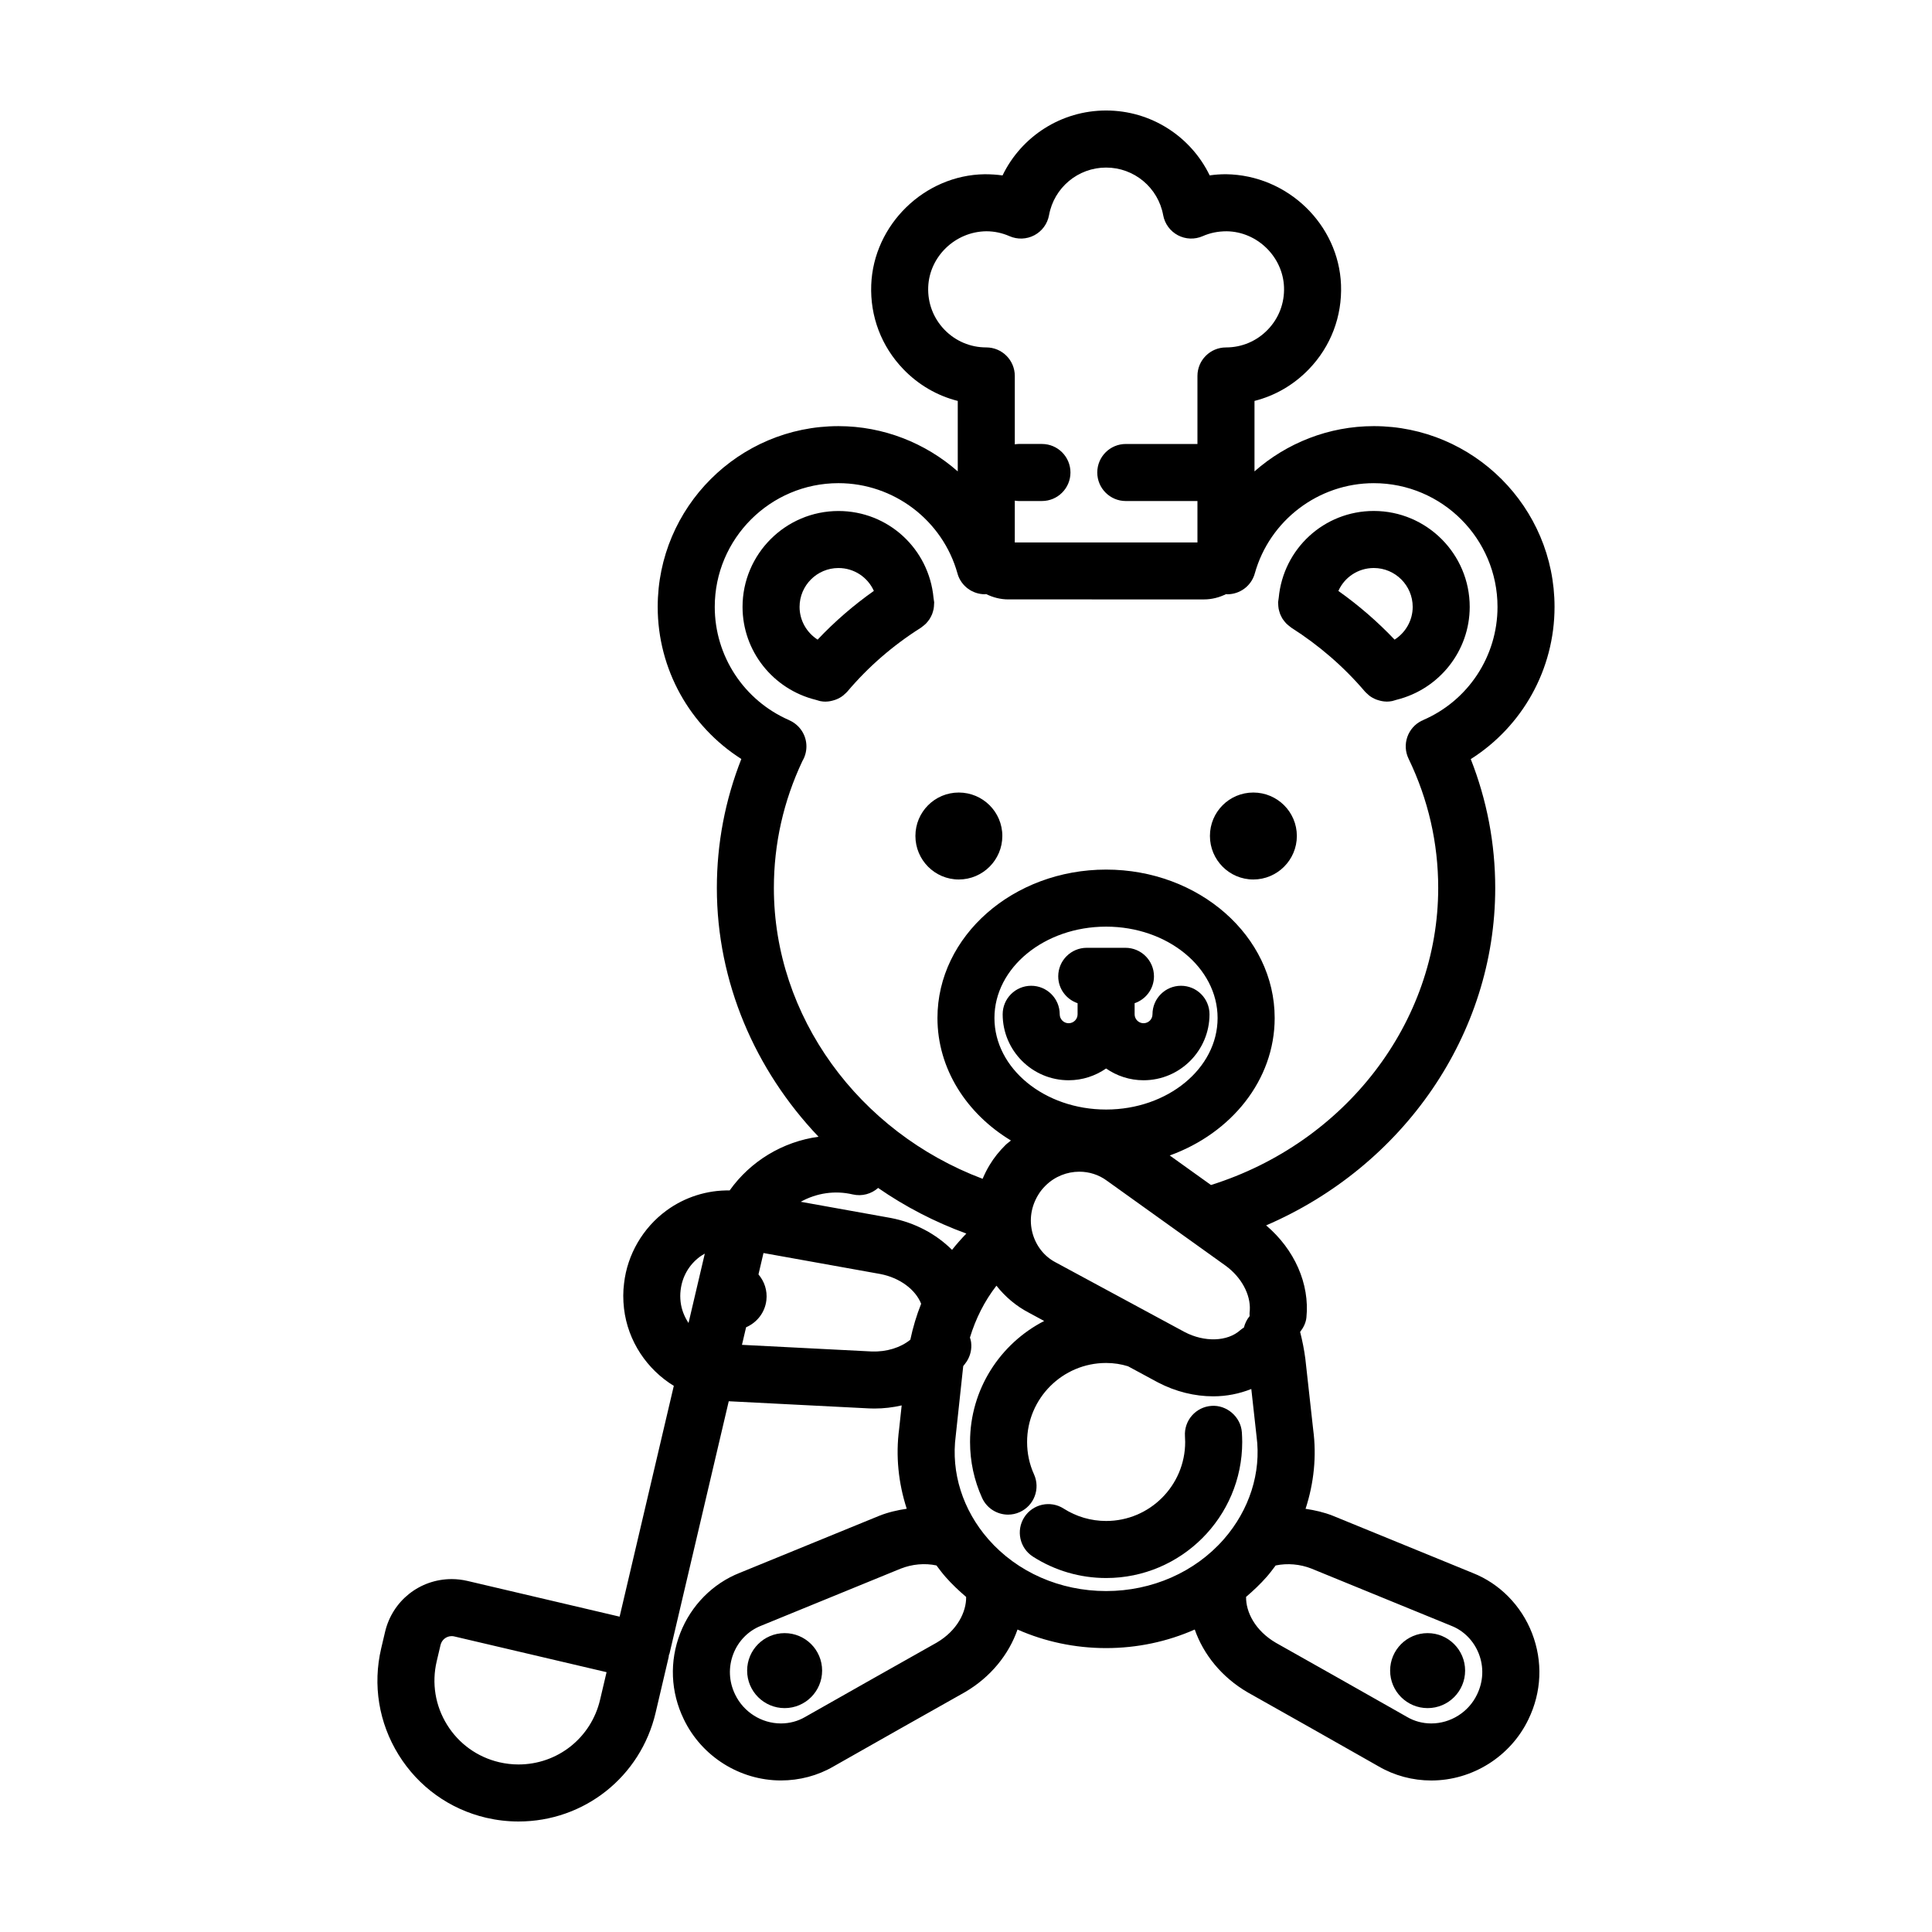 <?xml version="1.0" encoding="UTF-8"?>
<!-- Uploaded to: ICON Repo, www.iconrepo.com, Generator: ICON Repo Mixer Tools -->
<svg fill="#000000" width="800px" height="800px" version="1.1" viewBox="144 144 512 512" xmlns="http://www.w3.org/2000/svg">
 <g>
  <path d="m388.25 310.2c0.23-0.156 0.449-0.332 0.66-0.516 0.172-0.145 0.348-0.297 0.504-0.457 0.172-0.176 0.328-0.367 0.48-0.559 0.156-0.191 0.309-0.383 0.438-0.586 0.133-0.195 0.238-0.406 0.348-0.621 0.117-0.223 0.23-0.438 0.324-0.664 0.086-0.215 0.152-0.441 0.223-0.672 0.074-0.246 0.145-0.488 0.191-0.742 0.039-0.215 0.059-0.434 0.086-0.656 0.031-0.281 0.051-0.562 0.047-0.852 0-0.086 0.02-0.168 0.016-0.25-0.004-0.137-0.047-0.258-0.055-0.387-0.023-0.266-0.059-0.535-0.117-0.801-1.211-12.984-12-23.016-25.195-23.016-14.016 0-25.418 11.402-25.418 25.418 0 11.715 8.105 21.836 19.398 24.621 0.074 0.023 0.145 0.039 0.223 0.066 0.324 0.074 0.613 0.207 0.941 0.273 0.492 0.102 0.984 0.145 1.465 0.145 0.02 0 0.039-0.012 0.059-0.012 0.75-0.004 1.492-0.16 2.207-0.387 0.16-0.051 0.312-0.098 0.469-0.156 0.684-0.266 1.34-0.625 1.93-1.094 0.102-0.082 0.18-0.18 0.281-0.266 0.277-0.246 0.562-0.48 0.812-0.77 5.543-6.555 12.09-12.238 19.477-16.898 0.082-0.055 0.137-0.113 0.207-0.164zm-27.574 3.309c-2.898-1.859-4.781-5.082-4.781-8.672 0-5.684 4.621-10.305 10.305-10.305 4.176 0 7.773 2.473 9.383 6.062-5.418 3.824-10.402 8.145-14.906 12.914z"/>
  <path d="m456.98 405.24c-4.172 0-7.559 3.379-7.559 7.559 0 1.305-1.062 2.367-2.367 2.367-1.305 0-2.367-1.062-2.367-2.367v-2.938c2.973-1.02 5.129-3.805 5.129-7.125 0-4.176-3.387-7.559-7.559-7.559h-10.254c-4.172 0-7.559 3.379-7.559 7.559 0 3.32 2.152 6.106 5.129 7.125v2.938c0 1.305-1.062 2.367-2.367 2.367-1.305 0-2.367-1.062-2.367-2.367 0-4.176-3.387-7.559-7.559-7.559s-7.559 3.379-7.559 7.559c0 9.637 7.844 17.48 17.48 17.48 3.688 0 7.098-1.164 9.926-3.117 2.82 1.953 6.238 3.117 9.926 3.117 9.637 0 17.48-7.844 17.48-17.48 0-4.176-3.383-7.559-7.555-7.559z"/>
  <path d="m476.14 354.03c-6.363 0-11.496 5.141-11.496 11.504 0 6.363 5.141 11.539 11.496 11.539 6.359 0 11.539-5.18 11.539-11.539-0.004-6.359-5.176-11.504-11.539-11.504z"/>
  <path d="m398.09 354.03c-6.363 0-11.496 5.141-11.496 11.504 0 6.363 5.141 11.539 11.496 11.539 6.359 0 11.539-5.18 11.539-11.539s-5.176-11.504-11.539-11.504z"/>
  <path d="m555.97 304.83c0-26.414-21.492-47.902-47.906-47.902-11.922 0-23.07 4.473-31.609 11.992v-18.672c5.445-1.375 10.414-4.254 14.426-8.418 5.801-6.031 8.82-13.965 8.504-22.348-0.613-15.949-14.105-29.094-30.496-29.312-1.449 0-2.891 0.105-4.312 0.309-4.988-10.312-15.523-17.195-27.445-17.195-11.926 0-22.465 6.891-27.449 17.207-1.512-0.211-3.066-0.316-4.699-0.316h-0.02c-15.973 0.211-29.461 13.359-30.078 29.305-0.324 8.379 2.691 16.312 8.5 22.348 4.012 4.172 8.977 7.043 14.43 8.422v18.676c-8.539-7.516-19.695-11.996-31.613-11.996-26.414 0-47.906 21.492-47.906 47.902 0 16.5 8.508 31.609 22.164 40.305-4.293 10.914-6.488 22.379-6.488 34.195 0 24.879 10.113 48.23 26.949 65.918-9.473 1.289-18.031 6.457-23.559 14.227-5.926-0.102-11.844 1.734-16.75 5.332-6.262 4.594-10.367 11.668-11.23 19.297-0.277 2.106-0.281 4.344-0.016 6.66 1.023 8.73 6.141 16.168 13.199 20.5l-14.359 61.164-40.34-9.473c-1.367-0.316-2.766-0.484-4.16-0.484-8.465 0-15.73 5.762-17.664 14.012l-1.02 4.332c-2.281 9.715-0.645 19.734 4.609 28.219 5.254 8.48 13.504 14.41 23.211 16.691 2.816 0.652 5.695 0.984 8.562 0.984 17.418 0 32.359-11.855 36.34-28.824l3.441-14.66c0.051-0.211 0.051-0.418 0.082-0.629 0.035-0.133 0.121-0.23 0.156-0.363l15.703-66.891 37.227 1.898c0.457 0.02 0.91 0.031 1.367 0.031 2.484 0 4.906-0.289 7.234-0.828l-0.672 6.231c-0.945 7.113-0.207 14.324 2.012 21.156-2.469 0.371-4.926 0.926-7.305 1.875l-36.914 15.098c-7.188 2.828-12.938 8.645-15.793 15.965-2.918 7.5-2.578 15.637 0.945 22.879 4.734 9.836 14.836 16.188 25.734 16.188 4.934 0 9.766-1.289 13.891-3.691 11.582-6.57 23.172-13.141 34.902-19.73 6.801-3.977 11.609-9.992 13.895-16.574 7.246 3.203 15.234 4.918 23.484 4.918 8.246 0 16.242-1.719 23.488-4.922 2.297 6.594 7.129 12.629 14.008 16.645 10.781 6.051 21.523 12.141 32.266 18.234l2.449 1.391c4.195 2.445 9.023 3.738 13.965 3.738 10.891 0 20.992-6.352 25.715-16.156 3.543-7.266 3.883-15.402 0.969-22.902-2.848-7.32-8.605-13.141-15.695-15.93l-37.086-15.168c-2.336-0.926-4.769-1.473-7.227-1.84 2.223-6.805 2.961-13.969 2.023-20.988l-2.082-18.801c-0.309-2.387-0.789-4.762-1.379-7.094 0.871-1.117 1.523-2.398 1.668-3.824 0.902-8.914-3.164-18.031-10.676-24.406 36.355-15.672 60.711-50.617 60.711-89.402 0-11.809-2.203-23.27-6.481-34.168 13.676-8.664 22.199-23.781 22.199-40.332zm-252.94 289.61c-2.371 10.109-11.266 17.16-21.629 17.16-1.707 0-3.426-0.203-5.109-0.594-5.777-1.359-10.691-4.887-13.82-9.934-3.129-5.047-4.102-11.012-2.746-16.797l1.02-4.336c0.324-1.379 1.543-2.348 2.953-2.348 0.238 0 0.473 0.023 0.711 0.086l40.336 9.465zm91.238-363.09c-2.922-3.043-4.445-7.047-4.281-11.285 0.312-8.039 7.113-14.672 15.387-14.777 2.125 0 4.195 0.438 6.16 1.301 2.117 0.922 4.539 0.836 6.586-0.25 2.039-1.082 3.473-3.043 3.883-5.32 1.336-7.309 7.695-12.613 15.125-12.613 7.43 0 13.789 5.305 15.125 12.609 0.414 2.277 1.844 4.231 3.883 5.32s4.469 1.176 6.586 0.25c1.961-0.863 4.031-1.293 6.363-1.293h0.016c8.062 0.105 14.863 6.731 15.176 14.777 0.16 4.238-1.359 8.242-4.293 11.285-2.926 3.043-6.867 4.719-11.09 4.719-4.172 0-7.559 3.379-7.559 7.559v18.027h-18.988c-4.172 0-7.559 3.379-7.559 7.559 0 4.176 3.387 7.559 7.559 7.559h18.988v10.973h-48.406l0.004-11.078c0.332 0.047 0.656 0.102 0.996 0.102h6.195c4.172 0 7.559-3.379 7.559-7.559 0-4.176-3.387-7.559-7.559-7.559h-6.195c-0.344 0-0.672 0.055-0.996 0.102v-18.129c0-4.176-3.387-7.559-7.559-7.559-4.227 0-8.172-1.676-11.105-4.719zm64.707 241.04c0.035 0.023 0.07 0.051 0.109 0.074l9.754 6.988c4.141 3.031 6.609 7.602 6.375 11.754-0.082 0.523-0.082 1.055-0.051 1.582-0.73 0.875-1.23 1.914-1.512 3.023-0.324 0.211-0.656 0.418-0.953 0.684-3.394 3.066-9.488 3.258-14.738 0.516l-34.234-18.488c-2.961-1.543-5.18-4.352-6.09-7.703-0.945-3.492-0.406-7.113 1.586-10.305 0.473-0.781 1.098-1.559 1.859-2.312 2.453-2.434 5.707-3.691 8.957-3.691 2.574 0 5.144 0.785 7.32 2.398zm-21.848-34.352c-16.312 0-29.59-10.883-29.59-24.254 0-13.352 13.273-24.215 29.59-24.215 16.293 0 29.547 10.863 29.547 24.215 0.004 13.371-13.254 24.254-29.547 24.254zm-40.828 37.188c-4.172-4.16-9.785-7.219-16.234-8.453l-23.867-4.289c4.227-2.328 9.062-3.059 13.785-1.949 2.484 0.574 4.957-0.152 6.731-1.719 7.129 4.938 14.969 9.02 23.375 12.09-1.328 1.387-2.606 2.82-3.789 4.32zm-71.93 13.801c-0.121-1.09-0.125-2.09 0-3.094 0.414-3.621 2.246-6.797 5.164-8.934 0.398-0.293 0.82-0.527 1.246-0.77l-4.312 18.375c-1.09-1.641-1.855-3.519-2.098-5.578zm50.668 13.129-34.41-1.758 1.094-4.656c2.852-1.234 5.004-3.879 5.379-7.188 0.297-2.57-0.543-4.992-2.098-6.82l1.328-5.668 30.969 5.562c5.141 0.988 9.32 4.106 10.812 7.883-1.215 3.059-2.172 6.242-2.867 9.531-2.578 2.09-6.269 3.254-10.207 3.113zm17.203 77.152c-11.645 6.539-23.246 13.121-34.926 19.738-1.891 1.098-4.09 1.684-6.359 1.684-5.129 0-9.883-2.996-12.133-7.664-1.676-3.438-1.84-7.269-0.469-10.801 1.328-3.406 3.965-6.098 7.336-7.422l36.945-15.113c3.094-1.234 6.445-1.523 9.539-0.871 0.77 1.023 1.531 2.051 2.387 3.023 1.688 1.93 3.547 3.672 5.477 5.324 0.066 3.977-2.367 8.926-7.797 12.102zm13.691-27.383c-6.785-7.75-9.945-17.672-8.652-27.418l1.984-18.469c0.312-0.422 0.66-0.82 0.945-1.266 0.953-1.492 1.367-3.269 1.145-5.027v-0.039c-0.055-0.438-0.188-0.836-0.309-1.246 1.527-5.008 3.848-9.652 7.023-13.738 2.332 2.957 5.246 5.41 8.57 7.144l4.082 2.207c-11.645 5.984-19.645 18.098-19.645 32.062 0 5.164 1.074 10.148 3.184 14.812 1.266 2.793 4.012 4.445 6.887 4.445 1.043 0 2.102-0.215 3.109-0.676 3.805-1.723 5.492-6.195 3.769-10-1.215-2.691-1.832-5.578-1.832-8.578 0-11.547 9.391-20.938 20.938-20.938 2.07 0 4.012 0.312 5.812 0.875l7.914 4.273c4.719 2.473 9.785 3.691 14.672 3.691 3.527 0 6.934-0.691 10.082-1.945l1.395 12.582c1.273 9.559-1.891 19.48-8.676 27.23-7.648 8.73-19.016 13.738-31.195 13.738-12.195 0-23.57-5-31.203-13.723zm85.625 7.773 37.109 15.18c3.269 1.285 5.91 3.981 7.238 7.387 1.371 3.531 1.203 7.367-0.488 10.832-2.231 4.637-6.988 7.633-12.113 7.633-2.273 0-4.469-0.578-6.434-1.727l-2.527-1.438c-10.762-6.098-21.52-12.195-32.207-18.199-5.535-3.234-7.984-8.195-7.91-12.172 1.93-1.656 3.785-3.402 5.473-5.324 0.848-0.969 1.602-1.984 2.367-3.004 3.113-0.648 6.488-0.355 9.492 0.832zm29.559-224.86 0.016 0.031c-0.105 0.047-0.215 0.066-0.324 0.117-3.758 1.812-5.336 6.332-3.516 10.09 5.203 10.781 7.848 22.309 7.848 34.25 0 35.664-24.609 67.527-60.219 78.715l-10.926-7.828c16.293-5.879 27.809-19.984 27.809-36.434 0-21.684-20.035-39.328-44.664-39.328-24.652 0-44.703 17.645-44.703 39.328 0 13.473 7.727 25.371 19.477 32.469-0.48 0.414-1.004 0.754-1.461 1.211-1.637 1.617-3.039 3.375-4.098 5.129-0.762 1.219-1.391 2.5-1.953 3.809-32.926-12.426-55.316-43.117-55.316-77.062 0-11.73 2.551-23.059 7.582-33.695 0.664-1.129 1.043-2.438 1.043-3.844 0-3.109-1.895-5.773-4.578-6.934l0.004-0.012c-11.98-5.211-19.719-16.992-19.719-30.016 0-18.082 14.711-32.789 32.793-32.789 14.629 0 27.598 9.836 31.527 23.914l0.016-0.004c0.02 0.07 0.02 0.141 0.039 0.211 1.004 3.238 3.988 5.32 7.219 5.32 0.105 0 0.215-0.047 0.324-0.051 1.777 0.875 3.754 1.414 5.863 1.414l51.871 0.004c2.117 0 4.09-0.539 5.871-1.414 0.105 0.004 0.215 0.051 0.316 0.051 3.219 0 6.203-2.07 7.215-5.305 0.023-0.074 0.023-0.152 0.047-0.227l0.016 0.004c3.93-14.082 16.898-23.914 31.527-23.914 18.082 0 32.793 14.707 32.793 32.789 0 13.059-7.75 24.836-19.738 30z"/>
  <path d="m508.07 279.41c-13.195 0-23.988 10.031-25.195 23.008-0.055 0.258-0.086 0.516-0.109 0.77-0.012 0.141-0.055 0.277-0.059 0.418-0.004 0.086 0.016 0.168 0.016 0.25-0.004 0.277 0.02 0.551 0.047 0.828 0.02 0.227 0.039 0.453 0.086 0.68 0.047 0.246 0.117 0.48 0.188 0.719 0.07 0.23 0.137 0.465 0.223 0.691 0.09 0.227 0.207 0.438 0.316 0.656 0.109 0.211 0.215 0.43 0.348 0.625 0.133 0.207 0.289 0.395 0.441 0.59 0.152 0.191 0.301 0.383 0.473 0.559 0.156 0.16 0.332 0.312 0.508 0.457 0.211 0.18 0.422 0.352 0.648 0.516 0.07 0.051 0.125 0.109 0.195 0.156 7.394 4.707 13.961 10.398 19.52 16.934 0.242 0.281 0.52 0.504 0.785 0.742 0.105 0.09 0.191 0.195 0.301 0.281 0.594 0.469 1.238 0.82 1.918 1.09 0.156 0.059 0.312 0.105 0.469 0.156 0.719 0.227 1.457 0.379 2.207 0.387 0.02 0 0.039 0.012 0.059 0.012 0.488 0 0.977-0.047 1.473-0.145 0.332-0.066 0.637-0.203 0.957-0.277 0.066-0.023 0.137-0.035 0.203-0.059 11.297-2.793 19.402-12.918 19.402-24.621 0.004-14.016-11.402-25.422-25.418-25.422zm-9.387 21.191c1.602-3.594 5.199-6.074 9.387-6.074 5.684 0 10.309 4.621 10.309 10.305 0 3.594-1.891 6.816-4.797 8.676-4.512-4.75-9.488-9.066-14.898-12.906z"/>
  <path d="m361.87 586.73c0 5.488-4.449 9.938-9.938 9.938-5.484 0-9.934-4.449-9.934-9.938 0-5.484 4.449-9.934 9.934-9.934 5.488 0 9.938 4.449 9.938 9.934"/>
  <path d="m532.27 586.73c0 5.488-4.449 9.938-9.938 9.938-5.484 0-9.934-4.449-9.934-9.938 0-5.484 4.449-9.934 9.934-9.934 5.488 0 9.938 4.449 9.938 9.934"/>
  <path d="m473.11 523.61c-0.277-4.172-4.062-7.332-8.039-7.039-4.168 0.277-7.32 3.875-7.043 8.039 0.035 0.504 0.055 1.012 0.055 1.527 0 11.547-9.391 20.938-20.938 20.938-4.012 0-7.906-1.137-11.266-3.285-3.5-2.242-8.184-1.223-10.434 2.297-2.246 3.516-1.219 8.188 2.297 10.438 5.793 3.707 12.504 5.668 19.406 5.668 19.879 0 36.051-16.172 36.051-36.051-0.008-0.855-0.039-1.699-0.09-2.531z"/>
 </g>
</svg>